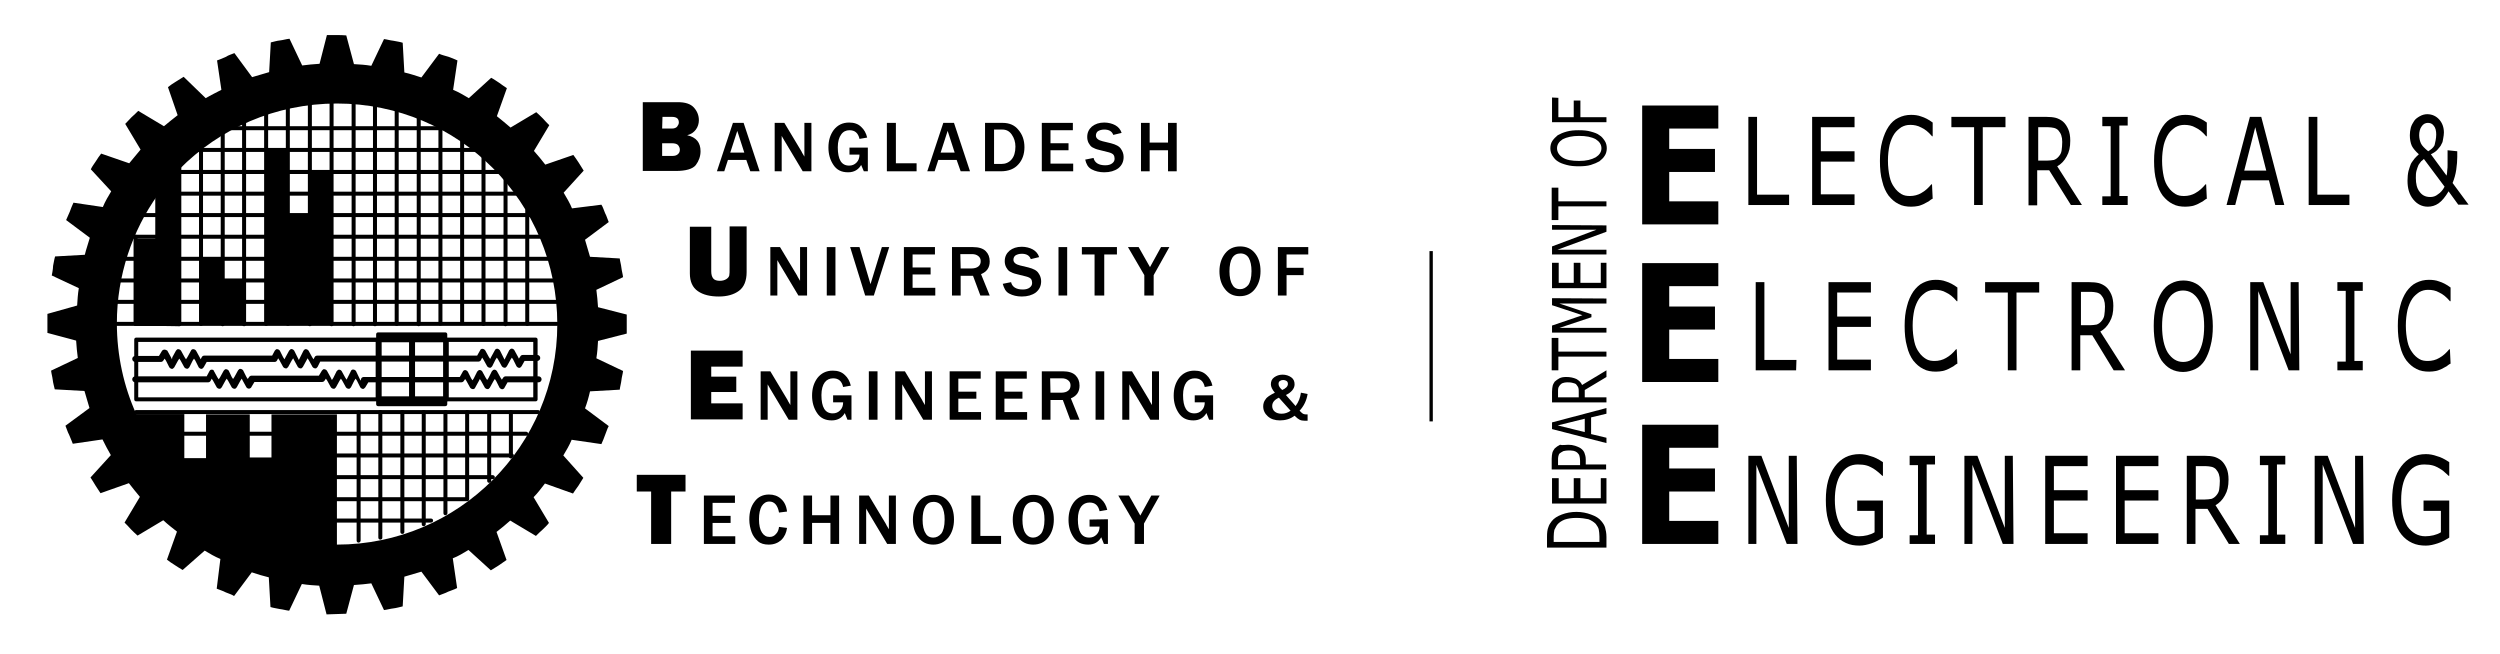 <?xml version="1.0" encoding="utf-8"?>
<!-- Generator: Adobe Illustrator 25.2.0, SVG Export Plug-In . SVG Version: 6.00 Build 0)  -->
<svg version="1.1"
	 id="svg246" xmlns:cc="http://creativecommons.org/ns#" xmlns:dc="http://purl.org/dc/elements/1.1/" xmlns:inkscape="http://www.inkscape.org/namespaces/inkscape" xmlns:rdf="http://www.w3.org/1999/02/22-rdf-syntax-ns#" xmlns:sodipodi="http://sodipodi.sourceforge.net/DTD/sodipodi-0.dtd" xmlns:svg="http://www.w3.org/2000/svg"
	 xmlns="http://www.w3.org/2000/svg" xmlns:xlink="http://www.w3.org/1999/xlink" x="0px" y="0px" viewBox="0 0 748.7 196"
	 style="enable-background:new 0 0 748.7 196;" xml:space="preserve">
<style type="text/css">
	.st0{stroke:#000000;stroke-miterlimit:10;}
</style>
<g>
	<path d="M192.5,51.3V30.6H203c2.2,0,3.8,0.5,4.8,1.6c1,1.1,1.5,2.4,1.5,3.8c0,1-0.3,2-0.9,2.8c-0.6,0.8-1.4,1.4-2.6,1.7
		c2.7,0.6,4,2.2,4,4.8c0,1.5-0.5,2.9-1.4,4.1c-0.9,1.2-3,1.8-6,1.8h-9.9L192.5,51.3L192.5,51.3z M198.3,38.5h2.9
		c0.7,0,1.3-0.2,1.6-0.6s0.5-0.8,0.5-1.2c0-1.2-0.7-1.7-2.1-1.7h-2.8L198.3,38.5L198.3,38.5z M198.3,46.7h3.1c0.8,0,1.3-0.2,1.7-0.6
		c0.4-0.4,0.5-0.8,0.5-1.3s-0.2-0.9-0.5-1.3c-0.3-0.4-1-0.6-1.9-0.6h-2.9L198.3,46.7L198.3,46.7z"/>
	<path d="M227.5,51.3h-2.8l-1.2-3.4H218l-1.1,3.4h-2.2l4.8-14.5h3.2L227.5,51.3z M222.9,45.7l-2.1-6.5l-2.1,6.5H222.9z"/>
	<path d="M242.9,51.3h-2.5l-5.5-9.2c-0.1-0.1-0.2-0.4-0.4-0.7c-0.1-0.1-0.2-0.4-0.4-0.7v10.6H232V36.8h2.9l5.1,8.5
		c0,0.1,0.3,0.6,0.9,1.6V36.8h2.1v14.5H242.9z"/>
	<path d="M259.9,43.9v7.4h-1.2l-0.8-1.9c-0.8,1.4-2.1,2.2-3.9,2.2c-2,0-3.4-0.7-4.4-2.2s-1.5-3.2-1.5-5.2c0-2.1,0.5-3.8,1.6-5.3
		c1.1-1.4,2.6-2.2,4.6-2.2c1.5,0,2.7,0.4,3.6,1.3c0.9,0.8,1.5,1.9,1.8,3.2l-2.3,0.4c-0.4-1.8-1.4-2.6-3-2.6c-1,0-1.9,0.4-2.5,1.3
		c-0.6,0.8-1,2.1-1,3.8c0,3.7,1.1,5.5,3.4,5.5c0.9,0,1.6-0.3,2.2-0.9c0.6-0.6,0.9-1.4,0.9-2.4h-3v-2.1h5.5L259.9,43.9L259.9,43.9z"
		/>
	<path d="M274.5,51.3h-8.9V36.8h2.7v12.1h6.2L274.5,51.3L274.5,51.3z"/>
	<path d="M290.5,51.3h-2.8l-1.2-3.4H281l-1.1,3.4h-2.2l4.8-14.5h3.2L290.5,51.3z M285.9,45.7l-2.1-6.5l-2.1,6.5H285.9z"/>
	<path d="M295,51.3V36.8h5.3c2,0,3.6,0.7,4.7,2.1c1.2,1.4,1.8,3.1,1.8,5.2c0,2-0.6,3.8-1.8,5.1c-1.2,1.4-3,2.1-5.3,2.1
		C299.7,51.3,295,51.3,295,51.3z M297.7,49.1h2.2c1.2,0,2.2-0.4,3-1.3s1.2-2.2,1.2-3.9c0-1.4-0.4-2.6-1.1-3.6s-1.6-1.5-2.8-1.5h-2.5
		L297.7,49.1L297.7,49.1z"/>
	<path d="M321.4,51.3H312V36.8h9.3V39h-6.7v3.9h5.4V45h-5.4v4h6.8L321.4,51.3L321.4,51.3z"/>
	<path d="M325,47.8l2.5-0.5c0.3,1.4,1.5,2.2,3.5,2.2c0.9,0,1.6-0.2,2.1-0.6s0.7-0.8,0.7-1.4c0-0.4-0.1-0.8-0.3-1.1
		c-0.2-0.3-0.7-0.6-1.5-0.8l-2.8-0.7c-0.9-0.2-1.6-0.5-2.1-0.8s-0.8-0.8-1.1-1.3c-0.3-0.6-0.4-1.2-0.4-1.8c0-1.3,0.5-2.3,1.4-3.1
		c1-0.8,2.2-1.2,3.7-1.2c1.2,0,2.4,0.3,3.3,0.8s1.6,1.3,1.9,2.3l-2.5,0.6c-0.4-1.1-1.3-1.6-2.7-1.6c-0.8,0-1.4,0.2-1.9,0.5
		c-0.4,0.3-0.6,0.8-0.6,1.3c0,0.8,0.7,1.4,2,1.7l2.5,0.6c1.5,0.4,2.5,0.9,3,1.7c0.5,0.7,0.8,1.5,0.8,2.4c0,1.4-0.5,2.5-1.6,3.4
		c-1.1,0.8-2.5,1.2-4.2,1.2c-1.4,0-2.7-0.3-3.8-0.9S325.3,49.1,325,47.8z"/>
	<path d="M352.4,51.3h-2.6V45h-5.5v6.3h-2.6V36.8h2.6v5.9h5.5v-5.9h2.6V51.3z"/>
	<path d="M223.6,67.8v13.7c0,2.6-0.8,4.5-2.3,5.6s-3.5,1.7-6,1.7c-2.6,0-4.7-0.5-6.3-1.6s-2.4-2.9-2.4-5.3v-14h6.4v13.3
		c0,1,0.2,1.7,0.6,2.2s1.1,0.7,2,0.7c0.8,0,1.4-0.2,1.9-0.5s0.8-0.7,0.9-1.1c0.1-0.4,0.1-1.2,0.1-2.4V67.8H223.6z"/>
	<path d="M241.6,88.5h-2.5l-5.5-9.2c-0.1-0.1-0.2-0.4-0.4-0.7c-0.1-0.1-0.2-0.4-0.4-0.7v10.6h-2.1V74h2.9l5.1,8.5
		c0,0.1,0.3,0.6,0.9,1.6V74h2.1v14.5H241.6z"/>
	<path d="M250.2,88.5h-2.6V74h2.6V88.5z"/>
	<path d="M261.7,88.5h-2.6L254.6,74h2.8l3.3,11.1l3.4-11.1h2.2L261.7,88.5z"/>
	<path d="M280.1,88.5h-9.4V74h9.3v2.2h-6.7v3.9h5.4v2.1h-5.4v4h6.8L280.1,88.5L280.1,88.5z"/>
	<path d="M296.4,88.5h-2.8l-2.2-5.9h-3.7v5.9h-2.6V74h6.3c1.7,0,3,0.4,3.8,1.2c0.8,0.8,1.2,1.8,1.2,3.1c0,1.9-0.9,3.1-2.6,3.8
		L296.4,88.5z M287.7,80.4h3.2c0.9,0,1.6-0.2,2.1-0.6s0.7-0.9,0.7-1.6c0-0.6-0.2-1.1-0.7-1.5s-1.1-0.6-1.9-0.6h-3.5L287.7,80.4
		L287.7,80.4z"/>
	<path d="M300.3,85l2.5-0.5c0.3,1.4,1.5,2.2,3.5,2.2c0.9,0,1.6-0.2,2.1-0.6s0.7-0.8,0.7-1.4c0-0.4-0.1-0.8-0.3-1.1
		c-0.2-0.3-0.7-0.6-1.5-0.8l-2.8-0.7c-0.9-0.2-1.6-0.5-2.1-0.8s-0.8-0.8-1.1-1.3c-0.3-0.6-0.4-1.2-0.4-1.8c0-1.3,0.5-2.3,1.4-3.1
		c1-0.8,2.2-1.2,3.7-1.2c1.2,0,2.4,0.3,3.3,0.8s1.6,1.3,1.9,2.3l-2.5,0.6c-0.4-1.1-1.3-1.6-2.7-1.6c-0.8,0-1.4,0.2-1.9,0.5
		c-0.4,0.3-0.6,0.8-0.6,1.3c0,0.8,0.7,1.4,2,1.7l2.5,0.6c1.5,0.4,2.5,0.9,3,1.7c0.5,0.7,0.8,1.5,0.8,2.4c0,1.4-0.5,2.5-1.6,3.4
		c-1.1,0.8-2.5,1.2-4.2,1.2c-1.4,0-2.7-0.3-3.8-0.9S300.7,86.3,300.3,85z"/>
	<path d="M319.6,88.5H317V74h2.6V88.5z"/>
	<path d="M330.6,88.5h-2.8V76.2H324V74h10.5v2.2h-3.8v12.3H330.6z"/>
	<path d="M345.5,88.5h-2.8v-6.1l-4.9-8.4h3.2l3.4,6l3.3-6h2.5l-4.7,8.4V88.5z"/>
	<path d="M371.3,88.7c-1.9,0-3.4-0.7-4.5-2.2c-1.1-1.4-1.6-3.2-1.6-5.3c0-2.1,0.6-3.9,1.7-5.3s2.6-2.1,4.5-2.1s3.4,0.7,4.5,2.1
		s1.6,3.2,1.6,5.3c0,2.2-0.6,4-1.7,5.4S373.2,88.7,371.3,88.7z M371.4,86.6c0.9,0,1.7-0.4,2.4-1.2c0.6-0.8,1-2.2,1-4.2
		c0-1.7-0.3-3-0.8-3.9s-1.4-1.4-2.5-1.4c-2.2,0-3.3,1.8-3.3,5.4c0,1.7,0.3,3.1,0.9,4C369.5,86.1,370.3,86.6,371.4,86.6z"/>
	<path d="M385.4,88.5h-2.7V74h9.1v2.2h-6.5v4h5.1v2.2h-5.1v6.1C385.3,88.5,385.4,88.5,385.4,88.5z"/>
	<path d="M222.4,120.7v4.9h-15.5V105h15.5v4.8H213v3h7.5v4.6H213v3.4h9.4V120.7z"/>
	<path d="M238.7,125.7h-2.5l-5.5-9.2c-0.1-0.1-0.2-0.4-0.4-0.7c-0.1-0.1-0.2-0.4-0.4-0.7v10.6h-2.1v-14.5h2.9l5.1,8.5
		c0,0.1,0.3,0.6,0.9,1.6v-10.1h2.1v14.5C238.8,125.7,238.7,125.7,238.7,125.7z"/>
	<path d="M255,118.3v7.4h-1.2l-0.8-2c-0.8,1.4-2.1,2.2-3.9,2.2c-2,0-3.4-0.7-4.4-2.2s-1.5-3.2-1.5-5.2c0-2.1,0.5-3.8,1.6-5.3
		c1.1-1.4,2.6-2.2,4.6-2.2c1.5,0,2.7,0.4,3.6,1.3c0.9,0.8,1.5,1.9,1.8,3.2l-2.3,0.4c-0.4-1.8-1.4-2.6-3-2.6c-1,0-1.9,0.4-2.5,1.2
		c-0.6,0.8-1,2.1-1,3.8c0,3.7,1.1,5.5,3.4,5.5c0.9,0,1.6-0.3,2.2-0.9c0.6-0.6,0.9-1.4,0.9-2.4h-3v-2.1h5.5L255,118.3L255,118.3z"/>
	<path d="M262.8,125.7h-2.6v-14.5h2.6V125.7z"/>
	<path d="M279,125.7h-2.5l-5.5-9.2c-0.1-0.1-0.2-0.4-0.4-0.7c-0.1-0.1-0.2-0.4-0.4-0.7v10.6h-2.1v-14.5h2.9l5.1,8.5
		c0,0.1,0.3,0.6,0.9,1.6v-10.1h2.1v14.5C279.1,125.7,279,125.7,279,125.7z"/>
	<path d="M293.8,125.7h-9.4v-14.5h9.3v2.2H287v3.9h5.4v2.1H287v4h6.8V125.7z"/>
	<path d="M307.6,125.7h-9.4v-14.5h9.3v2.2h-6.7v3.9h5.4v2.1h-5.4v4h6.8L307.6,125.7L307.6,125.7z"/>
	<path d="M323.3,125.7h-2.8l-2.2-5.9h-3.7v5.9H312v-14.5h6.3c1.7,0,3,0.4,3.8,1.2c0.8,0.8,1.2,1.8,1.2,3.1c0,1.9-0.9,3.1-2.6,3.8
		L323.3,125.7z M314.6,117.6h3.2c0.9,0,1.6-0.2,2.1-0.6s0.7-0.9,0.7-1.6c0-0.6-0.2-1.1-0.7-1.5s-1.1-0.6-1.9-0.6h-3.5L314.6,117.6
		L314.6,117.6z"/>
	<path d="M330.7,125.7h-2.6v-14.5h2.6V125.7z"/>
	<path d="M347,125.7h-2.5l-5.5-9.2c-0.1-0.1-0.2-0.4-0.4-0.7c-0.1-0.1-0.2-0.4-0.4-0.7v10.6h-2.1v-14.5h2.9l5.1,8.5
		c0,0.1,0.3,0.6,0.9,1.6v-10.1h2.1v14.5C347.1,125.7,347,125.7,347,125.7z"/>
	<path d="M363.3,118.3v7.4h-1.2l-0.8-2c-0.8,1.4-2.1,2.2-3.9,2.2c-2,0-3.4-0.7-4.4-2.2s-1.5-3.2-1.5-5.2c0-2.1,0.5-3.8,1.6-5.3
		c1.1-1.4,2.6-2.2,4.6-2.2c1.5,0,2.7,0.4,3.6,1.3c0.9,0.8,1.5,1.9,1.8,3.2l-2.3,0.4c-0.4-1.8-1.4-2.6-3-2.6c-1,0-1.9,0.4-2.5,1.2
		c-0.6,0.8-1,2.1-1,3.8c0,3.7,1.1,5.5,3.4,5.5c0.9,0,1.6-0.3,2.2-0.9s0.9-1.4,0.9-2.4h-3v-2.1h5.5L363.3,118.3L363.3,118.3z"/>
	<path d="M389.6,117.6l2,0.4c-0.3,1.9-1.1,3.6-2.4,5c0.5,0.5,0.8,0.8,1,0.9s0.5,0.2,0.8,0.2c0.1,0,0.3,0,0.6,0v1.9h-0.9
		c-0.6,0-1.1-0.1-1.5-0.3s-0.9-0.6-1.5-1.2c-1.3,1-2.8,1.4-4.4,1.4c-1.5,0-2.7-0.4-3.6-1.2c-0.9-0.8-1.4-1.8-1.4-3
		c0-0.7,0.2-1.5,0.7-2.1c0.4-0.7,1.4-1.3,2.8-2c-0.8-0.9-1.2-1.8-1.2-2.5c0-0.9,0.3-1.6,1-2.1s1.5-0.8,2.5-0.8s1.9,0.3,2.6,0.8
		s1,1.2,1,2.1c0,0.6-0.2,1.2-0.7,1.8s-1.1,1-1.9,1.4l2.9,3.3C388.9,120.4,389.4,119.1,389.6,117.6z M383,119.1c-1.3,0.6-2,1.4-2,2.5
		c0,0.7,0.3,1.3,0.8,1.7c0.5,0.4,1.2,0.6,2,0.6c1,0,1.9-0.3,2.7-0.9L383,119.1z M384,116.8c1.1-0.5,1.7-1.1,1.7-1.8
		c0-0.4-0.1-0.7-0.4-0.9s-0.6-0.3-1-0.3s-0.7,0.1-1,0.3c-0.3,0.2-0.4,0.5-0.4,0.9C382.9,115.6,383.3,116.2,384,116.8z"/>
	<path d="M201,147.2v15.7h-6v-15.7h-4.3v-5h14.6v5H201z"/>
	<path d="M220.2,162.9h-9.4v-14.5h9.3v2.2h-6.7v3.9h5.4v2.1h-5.4v4h6.8L220.2,162.9L220.2,162.9z"/>
	<path d="M233.3,157.8l2.4,0.3c-0.2,1.4-0.7,2.6-1.7,3.6c-1,0.9-2.2,1.4-3.8,1.4c-1.3,0-2.4-0.3-3.2-1s-1.5-1.6-1.9-2.7
		s-0.7-2.4-0.7-3.8c0-2.2,0.5-4,1.6-5.4c1-1.4,2.5-2.1,4.3-2.1c1.4,0,2.6,0.4,3.6,1.3c1,0.9,1.6,2.1,1.8,3.8l-2.4,0.3
		c-0.4-2.2-1.4-3.3-2.9-3.3c-1,0-1.7,0.5-2.3,1.4c-0.5,0.9-0.8,2.2-0.8,3.9c0,1.8,0.3,3.1,0.9,4s1.3,1.3,2.3,1.3
		c0.8,0,1.4-0.3,1.9-0.9C232.9,159.4,233.2,158.7,233.3,157.8z"/>
	<path d="M251.3,162.9h-2.6v-6.3h-5.5v6.3h-2.6v-14.5h2.6v5.9h5.5v-5.9h2.6V162.9z"/>
	<path d="M268.2,162.9h-2.5l-5.5-9.2c-0.1-0.1-0.2-0.4-0.4-0.7c-0.1-0.1-0.2-0.4-0.4-0.7v10.6h-2.1v-14.5h2.9l5.1,8.5
		c0,0.1,0.3,0.6,0.9,1.6v-10.1h2.1v14.5L268.2,162.9L268.2,162.9z"/>
	<path d="M279.5,163.1c-1.9,0-3.4-0.7-4.5-2.2c-1.1-1.4-1.6-3.2-1.6-5.3s0.6-3.9,1.7-5.3s2.6-2.1,4.5-2.1s3.4,0.7,4.5,2.1
		c1.1,1.4,1.6,3.2,1.6,5.3c0,2.2-0.6,4-1.7,5.4C282.8,162.4,281.3,163.1,279.5,163.1z M279.5,161c0.9,0,1.7-0.4,2.4-1.2
		c0.6-0.8,1-2.2,1-4.2c0-1.7-0.3-3-0.8-3.9s-1.4-1.4-2.5-1.4c-2.2,0-3.3,1.8-3.3,5.4c0,1.7,0.3,3.1,0.9,4
		C277.6,160.5,278.4,161,279.5,161z"/>
	<path d="M299.8,162.9h-8.9v-14.5h2.7v12.1h6.2L299.8,162.9L299.8,162.9z"/>
	<path d="M309.4,163.1c-1.9,0-3.4-0.7-4.5-2.2c-1.1-1.4-1.6-3.2-1.6-5.3s0.6-3.9,1.7-5.3s2.6-2.1,4.5-2.1s3.4,0.7,4.5,2.1
		c1.1,1.4,1.6,3.2,1.6,5.3c0,2.2-0.6,4-1.7,5.4S311.3,163.1,309.4,163.1z M309.4,161c0.9,0,1.7-0.4,2.4-1.2c0.6-0.8,1-2.2,1-4.2
		c0-1.7-0.3-3-0.8-3.9s-1.4-1.4-2.5-1.4c-2.2,0-3.3,1.8-3.3,5.4c0,1.7,0.3,3.1,0.9,4C307.6,160.5,308.4,161,309.4,161z"/>
	<path d="M331.8,155.5v7.4h-1.2l-0.8-2c-0.8,1.4-2.1,2.2-3.9,2.2c-2,0-3.4-0.7-4.4-2.2s-1.5-3.2-1.5-5.2c0-2.1,0.5-3.8,1.6-5.3
		c1.1-1.4,2.6-2.2,4.6-2.2c1.5,0,2.7,0.4,3.6,1.3c0.9,0.8,1.5,1.9,1.8,3.2l-2.3,0.4c-0.4-1.8-1.4-2.6-3-2.6c-1,0-1.9,0.4-2.5,1.2
		s-1,2.1-1,3.8c0,3.7,1.1,5.5,3.4,5.5c0.9,0,1.6-0.3,2.2-0.9c0.6-0.6,0.9-1.4,0.9-2.4h-3v-2.1L331.8,155.5L331.8,155.5z"/>
	<path d="M342.6,162.9h-2.8v-6.1l-4.9-8.4h3.2l3.4,6l3.3-6h2.5l-4.7,8.4V162.9z"/>
</g>
<g>
	<path id="path1156_7_" d="M34.8,96.4c-0.4,0-0.6,0.3-0.6,0.6c0,0.4,0.3,0.6,0.6,0.6h132c0.4,0,0.6-0.3,0.6-0.6
		c0-0.4-0.3-0.6-0.6-0.6H34.8z"/>
	<path id="path1160_7_" d="M35.1,89.8c-0.4,0-0.6,0.3-0.6,0.6c0,0.4,0.3,0.6,0.6,0.6h131.6c0.4,0,0.6-0.3,0.6-0.6
		c0-0.4-0.3-0.6-0.6-0.6H35.1z"/>
	<path id="path1164_7_" d="M35.9,83.4c-0.4,0-0.6,0.3-0.6,0.6s0.3,0.6,0.6,0.6h129.8c0.4,0,0.6-0.3,0.6-0.6s-0.3-0.6-0.6-0.6H35.9z"
		/>
	<path id="path1168_7_" d="M37.5,76.9c-0.4,0-0.6,0.3-0.6,0.6s0.3,0.6,0.6,0.6h126.7c0.4,0,0.6-0.3,0.6-0.6s-0.3-0.6-0.6-0.6H37.5z"
		/>
	<path id="path1172_7_" d="M39.8,70.3c-0.4,0-0.6,0.3-0.6,0.6c0,0.4,0.3,0.6,0.6,0.6h122c0.4,0,0.6-0.3,0.6-0.6
		c0-0.4-0.3-0.6-0.6-0.6H39.8z"/>
	<path id="path1176_7_" d="M42.9,63.8c-0.4,0-0.6,0.3-0.6,0.6c0,0.4,0.3,0.6,0.6,0.6h115.7c0.4,0,0.6-0.3,0.6-0.6
		c0-0.4-0.3-0.6-0.6-0.6C158.6,63.8,42.9,63.8,42.9,63.8z"/>
	<path id="path1180_7_" d="M53.7,57.4c-0.4,0-0.6,0.3-0.6,0.6c0,0.4,0.3,0.6,0.6,0.6h100.9c0.4,0,0.6-0.3,0.6-0.6
		c0-0.4-0.3-0.6-0.6-0.6H53.7z"/>
	<path id="path1184_7_" d="M53.7,50.9c-0.4,0-0.6,0.3-0.6,0.6c0,0.4,0.3,0.6,0.6,0.6l0,0h95.7c0.4,0,0.6-0.3,0.6-0.6l0,0
		c0-0.4-0.3-0.6-0.6-0.6H53.7z"/>
	<path id="path1188_7_" d="M59.3,44.3c-0.4,0-0.6,0.3-0.6,0.6c0,0.4,0.3,0.6,0.6,0.6l0,0h83.1c0.4,0,0.6-0.3,0.6-0.6l0,0
		c0-0.4-0.3-0.6-0.6-0.6H59.3z"/>
	<path id="path1192_7_" d="M68.9,37.8c-0.4,0-0.6,0.3-0.6,0.6c0,0.4,0.3,0.6,0.6,0.6h63.7c0.4,0,0.6-0.3,0.6-0.6
		c0-0.4-0.3-0.6-0.6-0.6H68.9z"/>
	<path id="path1196_7_" d="M157.9,62.4c-0.4,0-0.6,0.3-0.6,0.6v34c0,0.4,0.3,0.6,0.6,0.6c0.4,0,0.6-0.3,0.6-0.6V63.2
		C158.5,62.8,158.3,62.4,157.9,62.4z"/>
	<path id="path1200_7_" d="M151.4,53.2c-0.4,0-0.6,0.3-0.6,0.6v43.3c0,0.4,0.3,0.6,0.6,0.6s0.6-0.3,0.6-0.6V53.9
		C152.1,53.5,151.8,53.2,151.4,53.2z"/>
	<path id="path1204_7_" d="M144.8,46.4c-0.4,0-0.6,0.3-0.6,0.6v50c0,0.4,0.3,0.6,0.6,0.6s0.6-0.3,0.6-0.6V47
		C145.5,46.7,145.2,46.4,144.8,46.4z"/>
	<path id="path1208_7_" d="M138.4,41.4c-0.4,0-0.6,0.3-0.6,0.6l0,0v54.7c0,0.4,0.3,0.6,0.6,0.6l0,0c0.4,0,0.6-0.3,0.6-0.6V42
		C139,41.6,138.7,41.4,138.4,41.4z"/>
	<path id="path1212_7_" d="M131.9,37.3c-0.4,0-0.6,0.3-0.6,0.6l0,0v59c0,0.4,0.3,0.6,0.6,0.6c0.4,0,0.6-0.3,0.6-0.6v-59
		C132.5,37.6,132.3,37.3,131.9,37.3L131.9,37.3z"/>
	<path id="path1216_7_" d="M125.4,34.3c-0.4,0-0.6,0.3-0.6,0.6v62.2c0,0.4,0.3,0.6,0.6,0.6s0.6-0.3,0.6-0.6V34.9
		C126.1,34.5,125.8,34.3,125.4,34.3z"/>
	<path id="path1220_7_" d="M118.8,32c-0.4,0-0.6,0.3-0.6,0.6V97c0,0.4,0.3,0.6,0.6,0.6c0.4,0,0.6-0.3,0.6-0.6V32.7
		C119.5,32.4,119.2,32,118.8,32z"/>
	<path id="path1224_7_" d="M112.3,30.6c-0.4,0-0.6,0.3-0.6,0.6v65.9c0,0.4,0.3,0.6,0.6,0.6c0.4,0,0.6-0.3,0.6-0.6V31.2
		C113,30.8,112.7,30.6,112.3,30.6z"/>
	<path id="path1228_7_" d="M105.9,29.6c-0.4,0-0.6,0.3-0.6,0.6v66.9c0,0.4,0.3,0.6,0.6,0.6s0.6-0.3,0.6-0.6V30.3
		C106.5,29.9,106.1,29.6,105.9,29.6z"/>
	<path id="path1232_7_" d="M99.3,29.6c-0.4,0-0.6,0.3-0.6,0.6v66.9c0,0.4,0.3,0.6,0.6,0.6c0.4,0,0.6-0.3,0.6-0.6V30.3
		C99.9,29.9,99.7,29.6,99.3,29.6z"/>
	<path id="path1236_7_" d="M92.8,30.1c-0.4,0-0.6,0.3-0.6,0.6v66.4c0,0.4,0.3,0.6,0.6,0.6s0.6-0.3,0.6-0.6V30.7
		C93.4,30.3,93.1,30.1,92.8,30.1z"/>
	<path id="path1240_7_" d="M86.2,31.3c-0.4,0-0.6,0.3-0.6,0.6V97c0,0.4,0.3,0.6,0.6,0.6c0.4,0,0.6-0.3,0.6-0.6V32
		C87,31.6,86.6,31.3,86.2,31.3z"/>
	<path id="path1244_7_" d="M79.7,33.1c-0.4,0-0.6,0.3-0.6,0.6V97c0,0.4,0.3,0.6,0.6,0.6c0.4,0,0.6-0.3,0.6-0.6V33.7
		C80.4,33.4,80.1,33.1,79.7,33.1z"/>
	<path id="path1248_7_" d="M73.1,35.7c-0.4,0-0.6,0.3-0.6,0.6v60.8c0,0.4,0.3,0.6,0.6,0.6c0.4,0,0.6-0.3,0.6-0.6V36.3
		C73.9,35.9,73.5,35.7,73.1,35.7z"/>
	<path id="path1252_7_" d="M53.7,49.4c-0.4,0-0.6,0.3-0.6,0.6v47.1c0,0.4,0.3,0.6,0.6,0.6c0.4,0,0.6-0.3,0.6-0.6v-47
		C54.3,49.7,54.1,49.4,53.7,49.4z"/>
	<path id="path1256_7_" d="M47.1,56.3c-0.4,0-0.6,0.3-0.6,0.6V97c0,0.4,0.3,0.6,0.6,0.6c0.4,0,0.6-0.3,0.6-0.6V57
		C47.9,56.6,47.5,56.3,47.1,56.3z"/>
	<path id="path1260_7_" d="M40.6,70.3c-0.4,0-0.6,0.3-0.6,0.6V97c0,0.4,0.3,0.6,0.6,0.6c0.4,0,0.6-0.3,0.6-0.6V70.9
		C41.3,70.6,41,70.3,40.6,70.3z"/>
	<path id="path1264_7_" d="M66.7,39.1c-0.4,0-0.6,0.3-0.6,0.6l0,0v57.4c0,0.4,0.3,0.6,0.6,0.6s0.6-0.3,0.6-0.6V39.7
		C67.3,39.5,67,39.1,66.7,39.1L66.7,39.1z"/>
	<path id="path1268_7_" d="M60.2,43.6c-0.4,0-0.6,0.3-0.6,0.6V97c0,0.4,0.3,0.6,0.6,0.6c0.4,0,0.6-0.3,0.6-0.6V44.3
		C60.8,43.9,60.6,43.6,60.2,43.6z"/>
	<path id="path1272_7_" d="M100.8,155.3c-0.4,0-0.6,0.3-0.6,0.6c0,0.4,0.3,0.6,0.6,0.6h28.3c0.4,0,0.6-0.3,0.6-0.6
		c0-0.4-0.3-0.6-0.6-0.6H100.8z"/>
	<path id="path1276_7_" d="M100.8,148.9c-0.4,0-0.6,0.3-0.6,0.6c0,0.4,0.3,0.6,0.6,0.6h39.1c0.4,0,0.6-0.3,0.6-0.6
		c0-0.4-0.3-0.6-0.6-0.6H100.8z"/>
	<path id="path1280_7_" d="M100.9,142.3c-0.4,0-0.6,0.3-0.6,0.6s0.3,0.6,0.6,0.6h46.7c0.4,0,0.6-0.3,0.6-0.6s-0.3-0.6-0.6-0.6H100.9
		z"/>
	<path id="path1284_7_" d="M100.9,135.8c-0.4,0-0.6,0.3-0.6,0.6s0.3,0.6,0.6,0.6h52.4c0.4,0,0.6-0.3,0.6-0.6s-0.3-0.6-0.6-0.6H100.9
		z"/>
	<path id="path1288_7_" d="M55.1,129.3c-0.4,0-0.6,0.3-0.6,0.6s0.3,0.6,0.6,0.6h102.5c0.4,0,0.6-0.3,0.6-0.6s-0.3-0.6-0.6-0.6H55.1z
		"/>
	<path id="path1292_7_" d="M40.8,122.8c-0.4,0-0.6,0.3-0.6,0.6l0,0c0,0.4,0.3,0.6,0.6,0.6h120.3c0.4,0,0.6-0.3,0.6-0.6
		c0-0.4-0.3-0.6-0.6-0.6l0,0H40.8z"/>
	<path id="path1296_7_" d="M153,122.8c-0.4,0-0.6,0.3-0.6,0.6l0,0v13.3c0,0.4,0.3,0.6,0.6,0.6s0.6-0.3,0.6-0.6v-13.3
		C153.6,123.1,153.3,122.8,153,122.8L153,122.8z"/>
	<path id="path1300_7_" d="M146.5,122.8c-0.4,0-0.6,0.3-0.6,0.6l0,0V144c0,0.4,0.3,0.6,0.6,0.6c0.4,0,0.6-0.3,0.6-0.6v-20.6
		C147.1,123.1,146.9,122.8,146.5,122.8L146.5,122.8z"/>
	<path id="path1304_7_" d="M139.9,122.8c-0.4,0-0.6,0.3-0.6,0.6l0,0v26c0,0.4,0.3,0.6,0.6,0.6s0.6-0.3,0.6-0.6v-26
		C140.6,123.1,140.3,122.8,139.9,122.8L139.9,122.8z"/>
	<path id="path1308_7_" d="M133.4,122.8c-0.4,0-0.6,0.3-0.6,0.6l0,0v30.3c0,0.4,0.3,0.6,0.6,0.6s0.6-0.3,0.6-0.6v-30.3
		C134,123.1,133.8,122.8,133.4,122.8L133.4,122.8z"/>
	<path id="path1312_7_" d="M126.9,122.8c-0.4,0-0.6,0.3-0.6,0.6l0,0V157c0,0.4,0.3,0.6,0.6,0.6s0.6-0.3,0.6-0.6v-33.5
		C127.6,123.1,127.3,122.8,126.9,122.8L126.9,122.8z"/>
	<path id="path1316_7_" d="M120.5,122.8c-0.4,0-0.6,0.3-0.6,0.6l0,0v35.9c0,0.4,0.3,0.6,0.6,0.6c0.4,0,0.6-0.3,0.6-0.6v-35.9
		C121.1,123.1,120.9,122.8,120.5,122.8L120.5,122.8z"/>
	<path id="path1320_7_" d="M113.9,122.8c-0.4,0-0.6,0.3-0.6,0.6l0,0V161c0,0.4,0.3,0.6,0.6,0.6c0.4,0,0.6-0.3,0.6-0.6v-37.6
		C114.5,123.1,114.3,122.8,113.9,122.8L113.9,122.8z"/>
	<path id="path1324_7_" d="M107.4,122.8c-0.4,0-0.6,0.3-0.6,0.6l0,0v38.5c0,0.4,0.3,0.6,0.6,0.6s0.6-0.3,0.6-0.6v-38.5
		C108,123.1,107.8,122.8,107.4,122.8L107.4,122.8z"/>
	<path id="path1328_7_" d="M40.6,96.4c-0.4,0-0.6,0.3-0.6,0.6c0,0.4,0.3,0.6,0.6,0.6h12.9c0.4,0,0.6-0.3,0.6-0.6
		c0-0.4-0.3-0.6-0.6-0.6H40.6z"/>
	<path id="path101_7_" d="M103.7,183.8l2.3-8.6c1.8-0.1,3.6-0.3,5.2-0.5l3.8,8c0.9-0.1,1.9-0.4,2.8-0.5s1.9-0.4,2.8-0.6l0.5-8.9
		c1.8-0.5,3.4-1,5.1-1.5l5.3,7.1c0.9-0.4,1.8-0.6,2.7-1.1c0.9-0.4,1.8-0.6,2.7-1.1l-1.3-8.9c1.6-0.6,3.2-1.6,4.7-2.5l6.7,6.1
		l2.4-1.5c0.8-0.5,1.5-1.1,2.3-1.6l-3-8.4c1.4-1.1,2.8-2.2,4.1-3.4l7.7,4.6c0.6-0.6,1.3-1.3,2-1.9c0.6-0.6,1.4-1.3,1.9-2l-4.6-7.7
		c1.3-1.3,2.3-2.7,3.4-4.1l8.4,3c0.5-0.8,1.1-1.6,1.6-2.3c0.5-0.8,1-1.6,1.5-2.4l-6-6.7c0.9-1.5,1.8-3,2.5-4.7l8.9,1.3
		c0.4-0.9,0.8-1.8,1.1-2.7c0.4-0.9,0.6-1.8,1.1-2.7l-7.1-5.3c0.6-1.6,1.1-3.3,1.5-5.1l8.9-0.5c0.1-0.9,0.4-1.9,0.5-2.8
		c0.1-1,0.4-1.9,0.5-2.8l-8-3.8c0.3-1.8,0.4-3.4,0.5-5.2l8.6-2.2c0-0.9,0-1.9,0-2.8c0-1,0-1.9,0-2.9l-8.6-2.2
		c-0.1-1.8-0.3-3.6-0.5-5.2l8-3.8c-0.1-0.9-0.4-1.9-0.5-2.8c-0.1-1-0.4-1.9-0.5-2.8l-8.9-0.5c-0.5-1.6-1-3.4-1.5-5.1l7.1-5.3
		c-0.4-0.9-0.6-1.8-1.1-2.7c-0.4-0.9-0.6-1.8-1.1-2.5l-8.8,1.1c-0.6-1.5-1.6-3.2-2.5-4.7l6-6.6c-0.5-0.8-1-1.6-1.5-2.4
		c-0.5-0.8-1.1-1.6-1.6-2.3l-8.4,2.9c-1.1-1.4-2.2-2.8-3.4-4.1l4.6-7.7c-0.6-0.6-1.3-1.3-1.9-2c-0.6-0.6-1.3-1.3-2-1.9l-7.7,4.6
		c-1.3-1.1-2.7-2.3-4.1-3.4l3-8.4c-0.8-0.5-1.6-1.1-2.3-1.6c-0.8-0.5-1.6-1.1-2.4-1.5l-6.7,6.1c-1.5-0.9-3-1.8-4.7-2.5l1.3-8.8
		c-0.9-0.4-1.8-0.8-2.7-1.1c-1-0.3-1.9-0.5-2.8-0.9l-5.3,7.1c-1.6-0.5-3.3-1.1-5.1-1.5l-0.5-8.9c-0.9-0.3-1.9-0.4-2.8-0.6
		c-1-0.1-1.9-0.4-2.8-0.5l-3.8,8c-1.8-0.3-3.4-0.4-5.2-0.5l-2.3-8.6c-1-0.1-1.9-0.1-2.9-0.1s-1.9,0-2.9,0l-2.2,8.6
		c-1.8,0.1-3.6,0.3-5.2,0.5l-3.8-8c-1,0.1-1.9,0.4-2.8,0.5c-1,0.1-1.9,0.4-2.8,0.6l0,0l-0.5,8.9c-1.6,0.5-3.3,1-5.1,1.5l-5.3-7.2
		c-0.9,0.4-1.8,0.6-2.5,1.1c-0.9,0.4-1.8,0.8-2.7,1.1l1.3,8.8c-1.5,0.8-3.2,1.6-4.7,2.5L55,23c-0.8,0.5-1.6,1-2.4,1.5
		c-0.8,0.5-1.6,1-2.3,1.6l2.9,8.4c-1.4,1.1-2.8,2.2-4.1,3.3l-7.7-4.6c-0.6,0.6-1.3,1.3-2,1.9c-0.6,0.6-1.3,1.4-1.9,2l4.6,7.7
		c-1.1,1.4-2.3,2.7-3.4,4.1L30.3,46c-0.5,0.6-1.1,1.5-1.6,2.3s-1.1,1.5-1.5,2.4l6.1,6.6c-0.9,1.5-1.8,3-2.5,4.7L22,60.7
		c-0.4,0.9-0.8,1.8-1.1,2.7c-0.4,0.9-1.1,2.5-1.1,2.5l7.1,5.3c-0.5,1.8-1.1,3.4-1.5,5.1l-8.9,0.5c-0.3,1-0.4,1.9-0.6,2.8
		c0,1-0.4,2.9-0.4,2.9l8.1,3.8c-0.3,1.8-0.4,3.6-0.5,5.2L14.2,94c0,0.9,0,1.9,0,2.9v2.8l8.6,2.3c0.1,1.8,0.3,3.6,0.5,5.2l-8,3.8
		c0.1,0.9,0.4,1.9,0.5,2.8s0.4,1.9,0.6,2.8l8.9,0.5c0.5,1.8,1,3.4,1.5,5.1l-7.2,5.3c0.4,0.9,0.6,1.8,1.1,2.7
		c0.4,0.9,1.1,2.7,1.1,2.7l8.9-1.3c0.8,1.6,1.6,3.2,2.5,4.7l-6.1,6.7c0.5,0.8,1,1.5,1.5,2.4c0.5,0.8,1.5,2.3,1.5,2.3l8.5-3
		c1.1,1.4,2.2,2.8,3.3,4.1l-4.6,7.7c0.6,0.6,1.3,1.3,1.9,2c0.6,0.6,1.4,1.4,2,1.9l7.7-4.6c1.4,1.3,2.7,2.3,4.1,3.4l-3,8.4
		c0.6,0.5,1.5,1.1,2.3,1.6s1.5,1,2.4,1.5l6.6-5.8c1.5,0.9,3,1.8,4.7,2.5l-1.1,8.9c0.9,0.4,1.8,0.6,2.7,1.1c0.9,0.4,1.8,0.6,2.5,1.1
		l5.3-7.1c1.8,0.6,3.4,1.1,5.1,1.5l0.5,8.9c1,0.3,1.9,0.4,2.8,0.6c0.9,0.1,1.9,0.4,2.8,0.5l3.8-8c1.8,0.3,3.6,0.4,5.2,0.5l2.2,8.6
		 M53.7,97.7v-47C65.6,38.6,82.4,31,100.9,31c36.6,0,66,29.6,66,66.1c0,36.4-29.6,66-66,66l0,0v-39l0,0H81.3l0,0V137l0,0h-6.5v-12.9
		H61.7l0,0v13.1l0,0h-6.5l0,0V124l0,0H40.8l0,0c-3.7-8.2-5.8-17.5-5.8-27.2c0-14.3,4.6-27.7,12.3-38.5v13.2h-6.5v26L53.7,97.7z"/>
	<g id="g1334_7_" transform="translate(1.847,0.739)">
		<path id="path1336_7_" d="M64.9,76.8h-6.5v19.5h12.9v-13h-6.5C64.9,83.3,64.9,76.8,64.9,76.8z"/>
		<path id="path1338_7_" d="M58.3,76.5c-0.1,0-0.3,0.1-0.3,0.3v19.5c0,0.1,0.1,0.3,0.3,0.3h12.9c0.1,0,0.3-0.1,0.3-0.3v-13
			c0-0.1-0.1-0.3-0.3-0.3H65v-6.2c0-0.1-0.1-0.3-0.3-0.3H58.3L58.3,76.5z M58.7,77.1h6v6.2c0,0.1,0.1,0.3,0.3,0.3h6.2V96H58.7V77.1z
			"/>
	</g>
	<g id="g1340_7_" transform="translate(1.847,0.739)">
		<path id="path1342_7_" d="M90.9,50.8h6.5v45.6H77.9v-52h6.5v19.4h6.5C90.9,63.8,90.9,50.8,90.9,50.8z"/>
		<path id="path1344_7_" d="M77.9,44c-0.1,0-0.3,0.1-0.3,0.3v52c0,0.1,0.1,0.3,0.3,0.3h19.5c0.1,0,0.3-0.1,0.3-0.3V50.8
			c0-0.1-0.1-0.3-0.3-0.3H91c-0.1,0-0.3,0.1-0.3,0.3l0,0v12.6h-6V44.2c0-0.1-0.1-0.3-0.3-0.3C84.5,44,77.9,44,77.9,44z M78.2,44.6h6
			v19.2c0,0.1,0.1,0.3,0.3,0.3H91c0.1,0,0.3-0.1,0.3-0.3V51.2h6v44.9H78.2V44.6z"/>
	</g>
	<path id="path1348_7_" d="M40.8,101.1c-0.4,0-0.6,0.3-0.6,0.6v17.9c0,0.4,0.3,0.6,0.6,0.6h119.6c0.4,0,0.6-0.3,0.6-0.6v-17.9
		c0-0.4-0.3-0.6-0.6-0.6H40.8z M41.4,102.4h118.3V119H41.4V102.4z"/>
	<path id="path1352_7_" d="M113.4,100.9l-0.9,0.9v17.9l0.9,0.9h20.1l0.9-0.9v-17.9l-0.9-0.9C133.4,100.9,113.4,100.9,113.4,100.9z
		 M114.3,102.5h18.4v16.2h-18.4C114.3,118.7,114.3,102.5,114.3,102.5z"/>
	<path id="path1356_7_" d="M123.4,100.9c-0.5,0-0.9,0.4-0.9,0.9v17.9c0,0.5,0.4,0.9,0.9,0.9s0.9-0.4,0.9-0.9l0,0v-17.9
		C124.3,101.3,123.9,100.9,123.4,100.9L123.4,100.9z"/>
	<path id="path1360_7_" d="M49.3,104.7c-0.3,0-0.6,0.1-0.8,0.4l-0.9,1.5h-7.1c-0.5,0-0.9,0.4-0.9,0.9l0,0c0,0.5,0.4,0.9,0.9,0.9h7.6
		c0.3,0,0.6-0.1,0.8-0.4l0.4-0.6l0.4,0.6l1,2c0.3,0.4,0.8,0.6,1.1,0.4c0.1-0.1,0.3-0.3,0.4-0.4l1.1-2l0.4-0.6l0.4,0.6l1.1,2
		c0.3,0.4,0.8,0.5,1.1,0.4c0.1-0.1,0.3-0.3,0.4-0.4l1-2l0.4-0.6l0.4,0.6l1,2c0.3,0.4,0.8,0.6,1.1,0.4c0.1-0.1,0.3-0.3,0.4-0.4
		l0.9-1.6h20.3c0.3,0,0.6-0.1,0.8-0.5l0.3-0.6l0.4,0.6l1.1,2c0.3,0.4,0.8,0.5,1.1,0.4c0.1-0.1,0.3-0.3,0.4-0.4l1.1-2l0.4-0.6
		l0.3,0.6l0,0l1.1,2c0.3,0.4,0.8,0.5,1.1,0.4c0.1-0.1,0.3-0.3,0.4-0.4l1.1-2l0,0l0.3-0.6l0.4,0.6l0,0l1.1,2c0.3,0.4,0.8,0.5,1.1,0.4
		c0.1-0.1,0.3-0.3,0.4-0.4l0.8-1.6h35.4h8.6h2.3h1c0.3,0,0.6-0.1,0.8-0.4l0.4-0.8l0.4,0.6l1.1,2c0.3,0.4,0.8,0.5,1.1,0.4
		c0.1-0.1,0.3-0.3,0.4-0.4l1-2l0.4-0.6l0.4,0.6l0,0l1.1,2c0.3,0.4,0.8,0.5,1.1,0.4c0.1-0.1,0.3-0.3,0.4-0.4l1.1-2l0,0l0.4-0.6
		l0.4,0.6l1,2c0.3,0.4,0.8,0.6,1.1,0.4c0.1-0.1,0.3-0.3,0.4-0.4l0.9-1.6h3.8c0.5,0,0.9-0.4,0.9-0.9s-0.4-0.9-0.9-0.9l0,0h-4.3
		c-0.3,0-0.6,0.1-0.8,0.5l-0.4,0.6l-0.3-0.6l0,0l-1.1-2c-0.3-0.4-0.8-0.5-1.1-0.3c-0.1,0.1-0.3,0.3-0.4,0.4l-1,2l-0.4,0.8l-0.4-0.8
		l-1-2c-0.3-0.4-0.8-0.6-1.1-0.4c-0.1,0.1-0.3,0.1-0.4,0.4l-1.1,2l0,0l-0.3,0.6l-0.4-0.6l0,0l-1.1-2c-0.3-0.4-0.8-0.5-1.1-0.4
		c-0.1,0.1-0.3,0.1-0.4,0.4l-0.9,1.6h-0.5h-2.9H131H95c-0.3,0-0.6,0.1-0.8,0.5l-0.3,0.6l-0.4-0.6l-1.1-2c-0.3-0.4-0.8-0.5-1.1-0.4
		c-0.1,0.1-0.3,0.3-0.4,0.4l-1,2l-0.4,0.8l-0.4-0.8l-1-2c-0.3-0.4-0.8-0.6-1.1-0.4c-0.1,0.1-0.3,0.3-0.4,0.4l-1.1,2l0,0l-0.3,0.6
		l-0.4-0.6l0,0l-1-2c-0.3-0.4-0.8-0.5-1.1-0.4c-0.1,0.1-0.3,0.3-0.4,0.4l-0.8,1.5H61.2c-0.3,0-0.6,0.1-0.8,0.5l-0.3,0.6l-0.3-0.6
		l0,0l-1.1-2c-0.3-0.4-0.8-0.5-1.1-0.4c-0.1,0.1-0.3,0.1-0.4,0.4l-1.1,2l0,0l-0.4,0.6l-0.4-0.6l0,0l-1.1-2c-0.3-0.4-0.8-0.5-1.1-0.4
		c-0.1,0.1-0.3,0.3-0.4,0.4l-1.1,2l0,0l-0.1,0.6l-0.3-0.6l0,0l-1.1-2C49.8,104.8,49.5,104.7,49.3,104.7L49.3,104.7z"/>
	<path id="path1364_7_" d="M63.5,110.7c-0.4,0-0.6,0.1-0.8,0.5l-0.8,1.5H40.5c-0.5,0-0.9,0.4-0.9,0.9l0,0c0,0.5,0.4,0.9,0.9,0.9
		h21.8c0.3,0,0.6-0.1,0.8-0.5l0.3-0.6l0.4,0.6l1.1,2c0.3,0.4,0.8,0.5,1.1,0.4c0.1-0.1,0.3-0.3,0.4-0.4l1.1-2l0.4-0.6l0.4,0.6l1.1,2
		c0.3,0.4,0.8,0.5,1.1,0.4c0.1-0.1,0.3-0.3,0.4-0.4l1.1-2l0.4-0.6l0.3,0.6l0,0l1.1,2c0.3,0.4,0.8,0.5,1.1,0.3
		c0.1-0.1,0.3-0.1,0.4-0.4l0.9-1.5h20.2c0.3,0,0.6-0.1,0.8-0.4l0.4-0.6L98,114l1.1,2c0.3,0.4,0.8,0.5,1.1,0.4
		c0.1-0.1,0.3-0.3,0.4-0.4l1.1-2l0,0l0.4-0.6l0.4,0.6l1.1,2c0.3,0.4,0.8,0.5,1.1,0.4c0.1-0.1,0.3-0.3,0.4-0.4l1-2l0.4-0.6l0.4,0.6
		l1,2c0.3,0.4,0.8,0.6,1.1,0.4c0.1-0.1,0.3-0.3,0.4-0.4l0.9-1.5h17h7.6h3.2c0.3,0,0.6-0.1,0.8-0.4l0.4-0.6l0.4,0.6l0,0l1.1,2
		c0.3,0.4,0.8,0.5,1.1,0.4c0.1-0.1,0.3-0.1,0.4-0.4l1.1-2l0,0l0.3-0.6l0.4,0.6l1.1,2c0.3,0.4,0.8,0.5,1.1,0.4
		c0.1-0.1,0.3-0.3,0.4-0.4l1.1-2l0,0l0.4-0.6l0.4,0.6l1,2c0.3,0.4,0.8,0.6,1.1,0.4c0.1-0.1,0.3-0.1,0.4-0.4l0.9-1.6h9.3
		c0.5,0,0.9-0.4,0.9-0.9s-0.4-0.9-0.9-0.9l0,0h-9.8c-0.3,0-0.6,0.1-0.8,0.4l-0.4,0.6l-0.4-0.6l0,0l-1.1-2c-0.3-0.4-0.8-0.5-1.1-0.3
		c-0.1,0.1-0.3,0.3-0.4,0.4l-1,2l-0.4,0.6l-0.4-0.6l0,0l-1.1-2c-0.3-0.4-0.8-0.5-1.1-0.3c-0.1,0.1-0.3,0.3-0.4,0.4l-1,2l-0.4,0.6
		l-0.4-0.6l-1-2c-0.3-0.4-0.8-0.6-1.1-0.4c-0.1,0.1-0.3,0.1-0.4,0.4l-0.9,1.6h-2.8h-7.6H109c-0.3,0-0.6,0.1-0.8,0.4L108,114
		l-0.3-0.6l0,0l-1.1-2.3c-0.3-0.4-0.8-0.5-1.1-0.4c-0.1,0.1-0.3,0.1-0.4,0.4l-1,2l0,0l-0.3,0.6l-0.4-0.6l0,0l-1.1-2
		c-0.3-0.4-0.8-0.5-1.1-0.3c-0.1,0.1-0.3,0.3-0.4,0.4l-1,2l-0.4,0.6L99,113l-1.1-2c-0.3-0.4-0.8-0.5-1.1-0.4
		c-0.1,0.1-0.3,0.3-0.4,0.4l-0.9,1.5H75.4c-0.3,0-0.6,0.1-0.8,0.4l-0.4,0.6l-0.4-0.6l-1-2c-0.3-0.4-0.8-0.5-1.1-0.4
		c-0.1,0.1-0.3,0.3-0.4,0.4l-1.1,2l-0.4,0.6l-0.4-0.6l-0.9-1.9c-0.3-0.4-0.8-0.5-1.1-0.4c-0.1,0.1-0.3,0.3-0.4,0.4l-1.1,2l-0.4,0.6
		l-0.4-0.6l-1.1-2C64,110.8,63.7,110.7,63.5,110.7L63.5,110.7z"/>
	<g id="g1366_7_" transform="translate(1.847,0.739)">
		<path id="path1368_7_" d="M111.4,118.9h20.1v1.5h-20.1V118.9z"/>
		<path id="path1370_7_" d="M111.4,118.2c-0.4,0-0.6,0.3-0.6,0.6v1.5c0,0.4,0.3,0.6,0.6,0.6h20.1c0.4,0,0.6-0.3,0.6-0.6v-1.5
			c0-0.4-0.3-0.6-0.6-0.6H111.4z M112.1,119.6h18.7v0.3h-18.7C112.1,119.9,112.1,119.6,112.1,119.6z"/>
	</g>
	<g id="g1372_7_" transform="translate(1.847,0.739)">
		<path id="path1374_7_" d="M111.4,99.4h20.1v1.5h-20.1V99.4z"/>
		<path id="path1376_7_" d="M111.4,98.8c-0.4,0-0.6,0.3-0.6,0.6v1.5c0,0.4,0.3,0.6,0.6,0.6h20.1c0.4,0,0.6-0.3,0.6-0.6v-1.5
			c0-0.4-0.3-0.6-0.6-0.6H111.4z M112.2,100.1H131v0.3h-18.8V100.1z"/>
	</g>
</g>
<g>
	<path id="path138_8_" d="M514.6,67.2h-22.8V31.6h22.8v6.9h-14.7v6.1h13.7v6.9h-13.7v8.8h14.7V67.2z"/>
	<path id="path140_8_" d="M535.8,61.4h-12.2V35h2.6v23.3h9.6L535.8,61.4L535.8,61.4z"/>
	<path id="path142_8_" d="M555.4,61.4h-12.7V35h12.7v3.1h-10.1v7.2h10.1v3.1h-10.1v9.8h10.1V61.4z"/>
	<path id="path144_8_" d="M578.8,59.5c-0.5,0.2-0.9,0.6-1.2,0.8c-0.4,0.2-0.9,0.5-1.5,0.8c-0.5,0.2-1.1,0.5-1.7,0.6
		c-0.6,0.1-1.2,0.2-2,0.2c-1.4,0-2.7-0.2-3.8-0.8c-1.2-0.6-2.1-1.4-3-2.5c-0.8-1.1-1.5-2.5-1.9-4.3c-0.5-1.7-0.7-3.8-0.7-6.1
		c0-2.2,0.2-4.1,0.7-5.9s1.1-3.2,1.9-4.4s1.8-2.1,2.9-2.6c1.2-0.6,2.4-0.9,3.8-0.9c1,0,2.1,0.1,3.1,0.5c1,0.3,2.2,0.9,3.4,1.8v4.1
		h-0.2c-1.1-1.3-2.1-2.1-3.2-2.6c-1.1-0.6-2.2-0.8-3.3-0.8c-1,0-1.8,0.2-2.7,0.7c-0.7,0.5-1.5,1.1-2.1,2s-1.1,2.1-1.4,3.3
		c-0.3,1.4-0.5,2.9-0.5,4.7s0.2,3.4,0.5,4.8s0.8,2.4,1.4,3.2c0.6,0.9,1.3,1.5,2.1,2s1.7,0.6,2.6,0.6c1.2,0,2.4-0.3,3.4-0.9
		c1.1-0.6,2.1-1.5,3-2.6h0.2L578.8,59.5z"/>
	<path id="path146_8_" d="M600.6,38.1h-6.8v23.3h-2.6V38.1h-6.8V35h16.2L600.6,38.1L600.6,38.1z"/>
	<path id="path148_8_" d="M623.5,61.4h-3.3L613.7,51h-3.6v10.5h-2.6V35h5.3c1.2,0,2.1,0.1,2.9,0.3c0.7,0.2,1.5,0.6,2.1,1.1
		c0.7,0.6,1.2,1.4,1.6,2.3c0.4,0.9,0.6,2.1,0.6,3.4c0,2-0.3,3.4-1.1,4.8c-0.7,1.3-1.7,2.3-2.8,2.9L623.5,61.4z M617.6,42.5
		c0-0.8-0.1-1.4-0.3-2s-0.5-1-0.9-1.5c-0.3-0.3-0.8-0.6-1.3-0.7c-0.5-0.1-1.1-0.2-1.7-0.2h-3v10h2.6c0.8,0,1.5-0.1,2.1-0.2
		c0.6-0.2,1.1-0.6,1.5-1.1s0.7-1,0.8-1.7S617.6,43.5,617.6,42.5L617.6,42.5z"/>
	<path id="path150_8_" d="M637.2,61.4h-7.6v-2.6h2.5v-21h-2.5V35h7.6v2.6h-2.5v21.1h2.5V61.4z"/>
	<path id="path152_8_" d="M660.9,59.5c-0.5,0.2-0.9,0.6-1.2,0.8c-0.4,0.2-0.9,0.5-1.5,0.8c-0.5,0.2-1.1,0.5-1.7,0.6
		c-0.6,0.1-1.2,0.2-2,0.2c-1.4,0-2.7-0.2-3.8-0.8c-1.2-0.6-2.1-1.4-3-2.5c-0.8-1.1-1.5-2.5-1.9-4.3c-0.5-1.7-0.7-3.8-0.7-6.1
		c0-2.2,0.2-4.1,0.7-5.9c0.4-1.7,1.1-3.2,1.9-4.4s1.8-2.1,2.9-2.6c1.2-0.6,2.4-0.9,3.8-0.9c1,0,2.1,0.1,3.1,0.5s2.2,0.9,3.4,1.8v4.1
		h-0.2c-1.1-1.3-2.1-2.1-3.2-2.6c-1-0.6-2.2-0.8-3.3-0.8c-1,0-1.8,0.2-2.7,0.7c-0.7,0.5-1.5,1.1-2.1,2s-1.1,2.1-1.4,3.3
		c-0.3,1.4-0.5,2.9-0.5,4.7s0.2,3.4,0.5,4.8s0.8,2.4,1.4,3.2c0.6,0.9,1.3,1.5,2.1,2s1.7,0.6,2.6,0.6c1.2,0,2.4-0.3,3.4-0.9
		c1.1-0.6,2.1-1.5,3-2.6h0.2L660.9,59.5z"/>
	<path id="path154_8_" d="M684.1,61.4h-2.7l-1.9-7.4h-8.2l-1.9,7.4h-2.6l7-26.4h3.4L684.1,61.4z M678.7,51.1l-3.3-13l-3.3,13H678.7z
		"/>
	<path id="path156_8_" d="M703.6,61.4h-12.2V35h2.6v23.3h9.6L703.6,61.4L703.6,61.4z"/>
	<path id="path158_8_" d="M729.6,40.3c0-1.1-0.2-2-0.7-2.6c-0.5-0.7-1.1-0.9-1.8-0.9s-1.4,0.3-1.9,1.1c-0.5,0.7-0.7,1.6-0.7,2.6
		c0,0.9,0.2,1.7,0.5,2.4s1.1,1.5,2.2,2.4c0.8-0.5,1.5-1,1.9-1.8C729.3,42.6,729.6,41.5,729.6,40.3L729.6,40.3z M732.1,55.9l-6.2-8.3
		c-0.2,0.2-0.5,0.5-0.8,0.7c-0.2,0.2-0.5,0.7-0.8,1.1c-0.2,0.5-0.4,1-0.6,1.7c-0.2,0.7-0.2,1.4-0.2,2.2c0,1.7,0.3,3.1,1.1,4.1
		c0.7,1,1.7,1.6,3.2,1.6c0.8,0,1.6-0.2,2.3-0.8C730.9,57.7,731.6,56.9,732.1,55.9L732.1,55.9z M735.9,45.3V47c0,1.1-0.1,2.4-0.3,3.8
		c-0.2,1.4-0.6,2.8-1.1,4l4.8,6.5h-3.1l-2.9-4c-1,1.7-2,2.9-3,3.6c-1,0.7-2.1,1-3.2,1c-1.7,0-3.2-0.7-4.4-2.2s-1.7-3.3-1.7-5.6
		c0-1,0.1-2.1,0.3-2.9c0.2-0.8,0.5-1.5,0.7-2.1c0.3-0.6,0.7-1,1.1-1.6c0.4-0.5,0.9-0.9,1.3-1.3c-0.9-0.8-1.7-1.7-2.1-2.5
		c-0.4-0.9-0.6-2-0.6-3.2c0-0.8,0.1-1.5,0.3-2.3c0.2-0.7,0.6-1.4,1-2s1-1,1.7-1.4s1.5-0.6,2.2-0.6c1.5,0,2.7,0.6,3.6,1.6
		c0.9,1,1.4,2.3,1.4,3.9c0,0.6-0.1,1.1-0.2,1.7c-0.1,0.7-0.2,1.3-0.5,1.7c-0.2,0.6-0.7,1.1-1.2,1.7c-0.5,0.6-1.2,1-2,1.4l4.7,6.4
		c0.1-0.5,0.2-1,0.2-1.6c0.1-0.6,0.1-1.1,0.1-1.7c0-0.7,0-1.4,0-2.2s0-1.5,0-2.1L735.9,45.3z"/>
</g>
<g>
	<path id="path180_8_" d="M514.6,162.9h-22.8v-35.7h22.8v6.9h-14.7v6.2h13.7v6.9h-13.7v8.8h14.7V162.9z"/>
	<g id="g202_8_">
		<path id="path182_8_" d="M538.3,162.9h-3.2l-9.1-23.7v23.7h-2.4v-26.4h3.9l8.2,21.6v-21.6h2.4L538.3,162.9z"/>
		<path id="path184_8_" d="M563.9,161c-1.1,0.7-2.2,1.3-3.4,1.7s-2.4,0.7-3.6,0.7c-1.5,0-2.8-0.2-4.1-0.8s-2.3-1.4-3.2-2.5
			s-1.6-2.5-2.1-4.3c-0.5-1.7-0.7-3.8-0.7-6.1c0-4.3,0.9-7.6,2.7-10s4.2-3.7,7.4-3.7c1.1,0,2.2,0.2,3.3,0.6c1.2,0.3,2.3,0.9,3.7,1.8
			v4.1h-0.2c-0.2-0.2-0.7-0.7-1.2-1.1s-1-0.8-1.5-1.1c-0.6-0.3-1.2-0.7-2-0.9c-0.7-0.2-1.6-0.3-2.6-0.3c-2.2,0-3.8,0.9-5.1,2.9
			c-1.2,1.8-1.8,4.5-1.8,7.7c0,3.4,0.7,6.1,1.9,8c1.3,1.8,3.1,2.9,5.3,2.9c0.8,0,1.7-0.1,2.5-0.3s1.6-0.5,2.2-0.9V153h-5.2v-3.1h7.7
			L563.9,161L563.9,161z"/>
		<path id="path186_8_" d="M579.5,162.9h-7.6v-2.6h2.5v-21h-2.5v-2.8h7.6v2.6H577v21h2.5V162.9z"/>
		<path id="path188_8_" d="M603,162.9h-3.2l-9.1-23.7v23.7h-2.4v-26.4h3.9l8.2,21.6v-21.6h2.4L603,162.9z"/>
		<path id="path190_8_" d="M625.2,162.9h-12.7v-26.4h12.7v3.1h-10.1v7.2h10.1v3.1h-10.1v9.8h10.1V162.9z"/>
		<path id="path192_8_" d="M646.4,162.9h-12.7v-26.4h12.7v3.1h-10.1v7.2h10.1v3.1h-10.1v9.8h10.1V162.9z"/>
		<path id="path194_8_" d="M670.8,162.9h-3.3l-6.4-10.5h-3.6v10.5h-2.6v-26.4h5.3c1.2,0,2.1,0.1,2.9,0.3c0.7,0.2,1.5,0.6,2.1,1.1
			c0.7,0.6,1.2,1.4,1.6,2.3c0.4,0.9,0.6,2.1,0.6,3.4c0,2-0.3,3.4-1.1,4.8c-0.7,1.3-1.7,2.3-2.8,2.9L670.8,162.9z M664.8,144
			c0-0.8-0.1-1.4-0.3-2s-0.5-1-0.9-1.5c-0.3-0.3-0.8-0.6-1.3-0.7c-0.5-0.1-1.1-0.2-1.7-0.2h-3v10h2.6c0.8,0,1.5-0.1,2.1-0.2
			c0.6-0.2,1.1-0.6,1.5-1.1s0.7-1,0.8-1.7C664.7,145.8,664.8,144.9,664.8,144L664.8,144z"/>
		<path id="path196_8_" d="M684.4,162.9h-7.6v-2.6h2.5v-21h-2.5v-2.8h7.6v2.6h-2.5v21h2.5V162.9z"/>
		<path id="path198_8_" d="M707.9,162.9h-3.2l-9.1-23.7v23.7h-2.4v-26.4h3.9l8.2,21.6v-21.6h2.4L707.9,162.9z"/>
		<path id="path200_8_" d="M733.5,161c-1.1,0.7-2.2,1.3-3.4,1.7s-2.4,0.7-3.6,0.7c-1.5,0-2.8-0.2-4.1-0.8s-2.3-1.4-3.2-2.5
			s-1.6-2.5-2.1-4.3c-0.5-1.7-0.7-3.8-0.7-6.1c0-4.3,0.9-7.6,2.7-10s4.2-3.7,7.4-3.7c1.1,0,2.2,0.2,3.3,0.6c1.2,0.3,2.3,0.9,3.7,1.8
			v4.1h-0.2c-0.2-0.2-0.7-0.7-1.2-1.1c-0.5-0.5-1-0.8-1.5-1.1c-0.6-0.3-1.2-0.7-2-0.9c-0.7-0.2-1.6-0.3-2.6-0.3
			c-2.2,0-3.8,0.9-5.1,2.9c-1.2,1.8-1.8,4.5-1.8,7.7c0,3.4,0.7,6.1,1.9,8c1.3,1.8,3.1,2.9,5.3,2.9c0.8,0,1.7-0.1,2.5-0.3
			s1.6-0.5,2.2-0.9V153h-5.2v-3.1h7.7L733.5,161L733.5,161z"/>
	</g>
</g>
<g>
	<path id="path160_8_" d="M537.9,110.9h-12.1V84.5h2.6v23.3h9.6L537.9,110.9z"/>
	<path id="path162_8_" d="M560.3,110.9h-12.7V84.5h12.7v3.1h-10.1v7.2h10.1v3.1h-10.1v9.8h10.1V110.9z"/>
	<path id="path164_8_" d="M586.2,108.9c-0.5,0.2-0.9,0.6-1.2,0.8c-0.4,0.2-0.9,0.5-1.5,0.8c-0.5,0.2-1.1,0.5-1.7,0.6
		c-0.6,0.1-1.2,0.2-2,0.2c-1.4,0-2.7-0.2-3.8-0.8c-1.2-0.6-2.1-1.4-3-2.5c-0.8-1.1-1.5-2.5-1.9-4.3c-0.5-1.7-0.7-3.8-0.7-6.1
		c0-2.2,0.2-4.1,0.7-5.9c0.4-1.7,1.1-3.2,1.9-4.4c0.8-1.1,1.8-2.1,2.9-2.6c1.2-0.6,2.4-0.9,3.8-0.9c1,0,2.1,0.1,3.1,0.5
		c1,0.3,2.2,0.9,3.4,1.8v4.1H586c-1.1-1.3-2.1-2.1-3.2-2.6c-1-0.6-2.2-0.8-3.3-0.8c-1,0-1.8,0.2-2.7,0.7c-0.7,0.5-1.5,1.1-2.1,2
		s-1.1,2.1-1.4,3.3c-0.3,1.4-0.5,2.9-0.5,4.7c0,1.8,0.2,3.4,0.5,4.8s0.8,2.4,1.4,3.2c0.6,0.9,1.3,1.5,2.1,2s1.7,0.6,2.6,0.6
		c1.2,0,2.4-0.3,3.4-0.9c1.1-0.6,2.1-1.5,3-2.6h0.2L586.2,108.9z"/>
	<path id="path166_8_" d="M610.7,87.6h-6.8v23.3h-2.6V87.6h-6.8v-3.1h16.2L610.7,87.6L610.7,87.6z"/>
	<path id="path168_8_" d="M636.4,110.9H633l-6.4-10.5H623v10.5h-2.6V84.5h5.3c1.2,0,2.1,0.1,2.9,0.3c0.7,0.2,1.5,0.6,2.1,1.1
		c0.7,0.6,1.2,1.4,1.6,2.3c0.4,0.9,0.6,2.1,0.6,3.4c0,2-0.3,3.4-1.1,4.8c-0.7,1.3-1.7,2.3-2.8,2.9L636.4,110.9z M630.4,91.8
		c0-0.8-0.1-1.4-0.3-2s-0.5-1-0.9-1.5c-0.3-0.3-0.8-0.6-1.3-0.7s-1.1-0.2-1.7-0.2h-3v10h2.6c0.8,0,1.5-0.1,2.1-0.2
		c0.6-0.2,1.1-0.6,1.5-1.1s0.7-1,0.8-1.7C630.3,93.7,630.4,92.8,630.4,91.8L630.4,91.8z"/>
	<path id="path170_8_" d="M660.3,87.4c0.7,1.1,1.4,2.6,1.7,4.4c0.4,1.7,0.7,3.7,0.7,5.9c0,2.2-0.2,4.1-0.7,5.9
		c-0.4,1.7-1,3.1-1.7,4.3c-0.7,1.1-1.7,2.1-2.8,2.6s-2.3,0.9-3.7,0.9c-1.3,0-2.6-0.3-3.7-0.9c-1.1-0.6-2-1.5-2.8-2.6
		c-0.7-1.1-1.3-2.6-1.7-4.4c-0.4-1.7-0.6-3.7-0.6-5.9c0-2.2,0.2-4.1,0.6-5.7c0.4-1.7,1-3.2,1.8-4.4c0.7-1.1,1.7-2.1,2.8-2.6
		c1.1-0.6,2.3-0.9,3.7-0.9c1.3,0,2.6,0.3,3.7,0.9C658.6,85.4,659.5,86.3,660.3,87.4L660.3,87.4z M660.1,97.7c0-3.4-0.6-6.1-1.7-7.9
		c-1.1-1.8-2.7-2.8-4.6-2.8s-3.5,0.9-4.6,2.8s-1.7,4.5-1.7,7.9s0.6,6.1,1.7,7.9c1.2,1.8,2.7,2.8,4.6,2.8s3.4-0.9,4.6-2.8
		C659.5,103.8,660.1,101.1,660.1,97.7L660.1,97.7z"/>
	<path id="path172_8_" d="M688.6,110.9h-3.2l-9.1-23.7v23.7h-2.4V84.5h3.9l8.2,21.6V84.5h2.4L688.6,110.9z"/>
	<path id="path174_8_" d="M707.6,110.9H700v-2.6h2.5V87.1H700v-2.6h7.6v2.6h-2.5v21h2.5V110.9z"/>
	<path id="path176_8_" d="M733.9,108.9c-0.5,0.2-0.9,0.6-1.2,0.8c-0.4,0.2-0.9,0.5-1.5,0.8c-0.5,0.2-1.1,0.5-1.7,0.6
		c-0.6,0.1-1.2,0.2-2,0.2c-1.4,0-2.7-0.2-3.8-0.8c-1.2-0.6-2.1-1.4-3-2.5c-0.8-1.1-1.5-2.5-1.9-4.3c-0.5-1.7-0.7-3.8-0.7-6.1
		c0-2.2,0.2-4.1,0.7-5.9c0.4-1.7,1.1-3.2,1.9-4.4c0.8-1.1,1.8-2.1,2.9-2.6c1.2-0.6,2.4-0.9,3.8-0.9c1,0,2.1,0.1,3.1,0.5
		c1,0.3,2.2,0.9,3.4,1.8v4.1h-0.2c-1.1-1.3-2.1-2.1-3.2-2.6c-1-0.6-2.2-0.8-3.3-0.8c-1,0-1.8,0.2-2.7,0.7c-0.7,0.5-1.5,1.1-2.1,2
		s-1.1,2.1-1.4,3.3c-0.3,1.4-0.5,2.9-0.5,4.7c0,1.8,0.2,3.4,0.5,4.8s0.8,2.4,1.4,3.2c0.6,0.9,1.3,1.5,2.1,2s1.7,0.6,2.6,0.6
		c1.2,0,2.4-0.3,3.4-0.9c1.1-0.6,2.1-1.5,3-2.6h0.2L733.9,108.9z"/>
	<path id="path204_8_" d="M514.6,114.4h-22.8V78.8h22.8v6.9h-14.7v6.1h13.7v6.9h-13.7v8.8h14.7V114.4z"/>
</g>
<path id="path208_8_" d="M472.1,153.3c1.6,0,3.1,0.3,4.4,0.8c1.4,0.5,2.4,1.1,3.1,2c0.5,0.6,0.9,1.2,1.1,1.9s0.4,1.7,0.4,2.8v3.2
	h-17.8v-3.2c0-1.2,0.1-2.2,0.4-2.9c0.2-0.7,0.6-1.3,1-1.8c0.7-0.9,1.7-1.5,3-2S470.5,153.3,472.1,153.3L472.1,153.3z M472.1,155.1
	c-1.4,0-2.6,0.2-3.5,0.5c-1,0.4-1.7,0.9-2.2,1.5c-0.4,0.5-0.6,1.1-0.9,1.6c-0.1,0.5-0.2,1.2-0.2,2v1.6H479v-1.6
	c0-0.8-0.1-1.5-0.2-2.1s-0.5-1.1-0.9-1.7c-0.6-0.6-1.4-1.1-2.2-1.4C474.8,155.3,473.5,155.1,472.1,155.1L472.1,155.1z"/>
<path id="path210_8_" d="M481.1,143.2v7.6h-16.3v-7.6h2v6h4.5v-6h2v6h6.1v-6H481.1z"/>
<path id="path212_8_" d="M469.7,133.2c0.7,0,1.4,0.1,2,0.3s1.1,0.4,1.6,0.7c0.6,0.4,1,0.9,1.2,1.4s0.4,1.2,0.4,2v1.5h6.1v1.5h-16.3
	v-3.2c0-0.7,0.1-1.3,0.2-1.8c0.1-0.4,0.4-0.9,0.7-1.3c0.4-0.4,1-0.8,1.6-1.1C467.9,133.4,468.7,133.2,469.7,133.2L469.7,133.2z
	 M469.7,134.9c-0.6,0-1,0.1-1.5,0.2c-0.4,0.2-0.7,0.4-1,0.6s-0.4,0.5-0.5,0.9s-0.1,0.7-0.1,1.2v1.5h6.6V138c0-0.6-0.1-1.1-0.2-1.5
	s-0.4-0.7-0.7-1c-0.4-0.3-0.7-0.4-1.1-0.5C470.7,134.9,470.2,134.9,469.7,134.9L469.7,134.9z"/>
<path id="path214_8_" d="M481.1,122.2v1.7l-4.6,1.1v5l4.6,1.1v1.6l-16.3-4.2v-2L481.1,122.2z M474.6,125.4l-8.1,2l8.1,2V125.4z"/>
<path id="path216_8_" d="M481.1,110.9v2l-6.5,3.9v2.2h6.5v1.5h-16.3v-3.2c0-0.7,0.1-1.3,0.2-1.8c0.1-0.4,0.4-0.9,0.6-1.2
	c0.4-0.4,0.9-0.7,1.4-1c0.6-0.3,1.2-0.4,2.1-0.4c1.1,0,2.1,0.2,3,0.6c0.7,0.4,1.4,1,1.7,1.8L481.1,110.9z M469.3,114.5
	c-0.5,0-0.9,0.1-1.2,0.2c-0.4,0.1-0.6,0.3-0.9,0.6c-0.2,0.3-0.4,0.5-0.5,0.8s-0.1,0.7-0.1,1.1v1.8h6.2v-1.6c0-0.5,0-0.9-0.1-1.2
	c-0.1-0.4-0.4-0.7-0.6-1s-0.6-0.4-1-0.5C470.4,114.5,469.9,114.5,469.3,114.5L469.3,114.5z"/>
<path id="path218_8_" d="M466.7,101.2v4.1h14.4v1.5h-14.4v4.1h-2v-9.7H466.7z"/>
<path id="path220_8_" d="M481.1,89.4v1.5H467l9.6,3.2V95l-9.6,3.2h14.1v1.4h-16.3v-2.1l9.1-3.1l-9.1-3v-2.1L481.1,89.4z"/>
<path id="path222_8_" d="M481.1,78.7v7.6h-16.3v-7.6h2v6h4.5v-6h2v6h6.1v-6H481.1z"/>
<path id="path224_8_" d="M481.1,67.5v1.9l-14.7,5.4h14.7v1.4h-16.3v-2.4l13.3-5h-13.3v-1.4L481.1,67.5L481.1,67.5z"/>
<path id="path226_8_" d="M466.7,56.2v4.1h14.4v1.5h-14.4v4.1h-2v-9.7H466.7z"/>
<path id="path228_8_" d="M466.5,40.5c0.7-0.4,1.6-0.8,2.7-1.1s2.2-0.4,3.6-0.4s2.6,0.1,3.6,0.4c1.1,0.3,2,0.6,2.6,1.1
	c0.7,0.4,1.2,1.1,1.6,1.7c0.4,0.6,0.6,1.4,0.6,2.2s-0.2,1.6-0.6,2.2c-0.4,0.7-1,1.2-1.6,1.7c-0.7,0.4-1.6,0.8-2.6,1.1
	s-2.2,0.4-3.6,0.4s-2.5-0.1-3.6-0.4c-1.1-0.3-2-0.6-2.7-1.1c-0.7-0.4-1.2-1.1-1.6-1.7c-0.4-0.7-0.6-1.4-0.6-2.2s0.2-1.6,0.6-2.2
	S465.9,41,466.5,40.5L466.5,40.5z M472.9,40.7c-2.1,0-3.7,0.4-4.9,1c-1.1,0.7-1.7,1.6-1.7,2.7c0,1.1,0.6,2.1,1.7,2.8s2.7,1,4.9,1
	s3.7-0.4,5-1.1c1.1-0.7,1.7-1.6,1.7-2.7c0-1.1-0.6-2-1.7-2.7C476.6,41,475,40.7,472.9,40.7z"/>
<path id="path230_8_" d="M466.7,29.3v5.8h4.6v-5h2v5h7.8v1.5h-16.3v-7.4L466.7,29.3L466.7,29.3z"/>
<line class="st0" x1="428.6" y1="75.2" x2="428.6" y2="126.2"/>
</svg>
